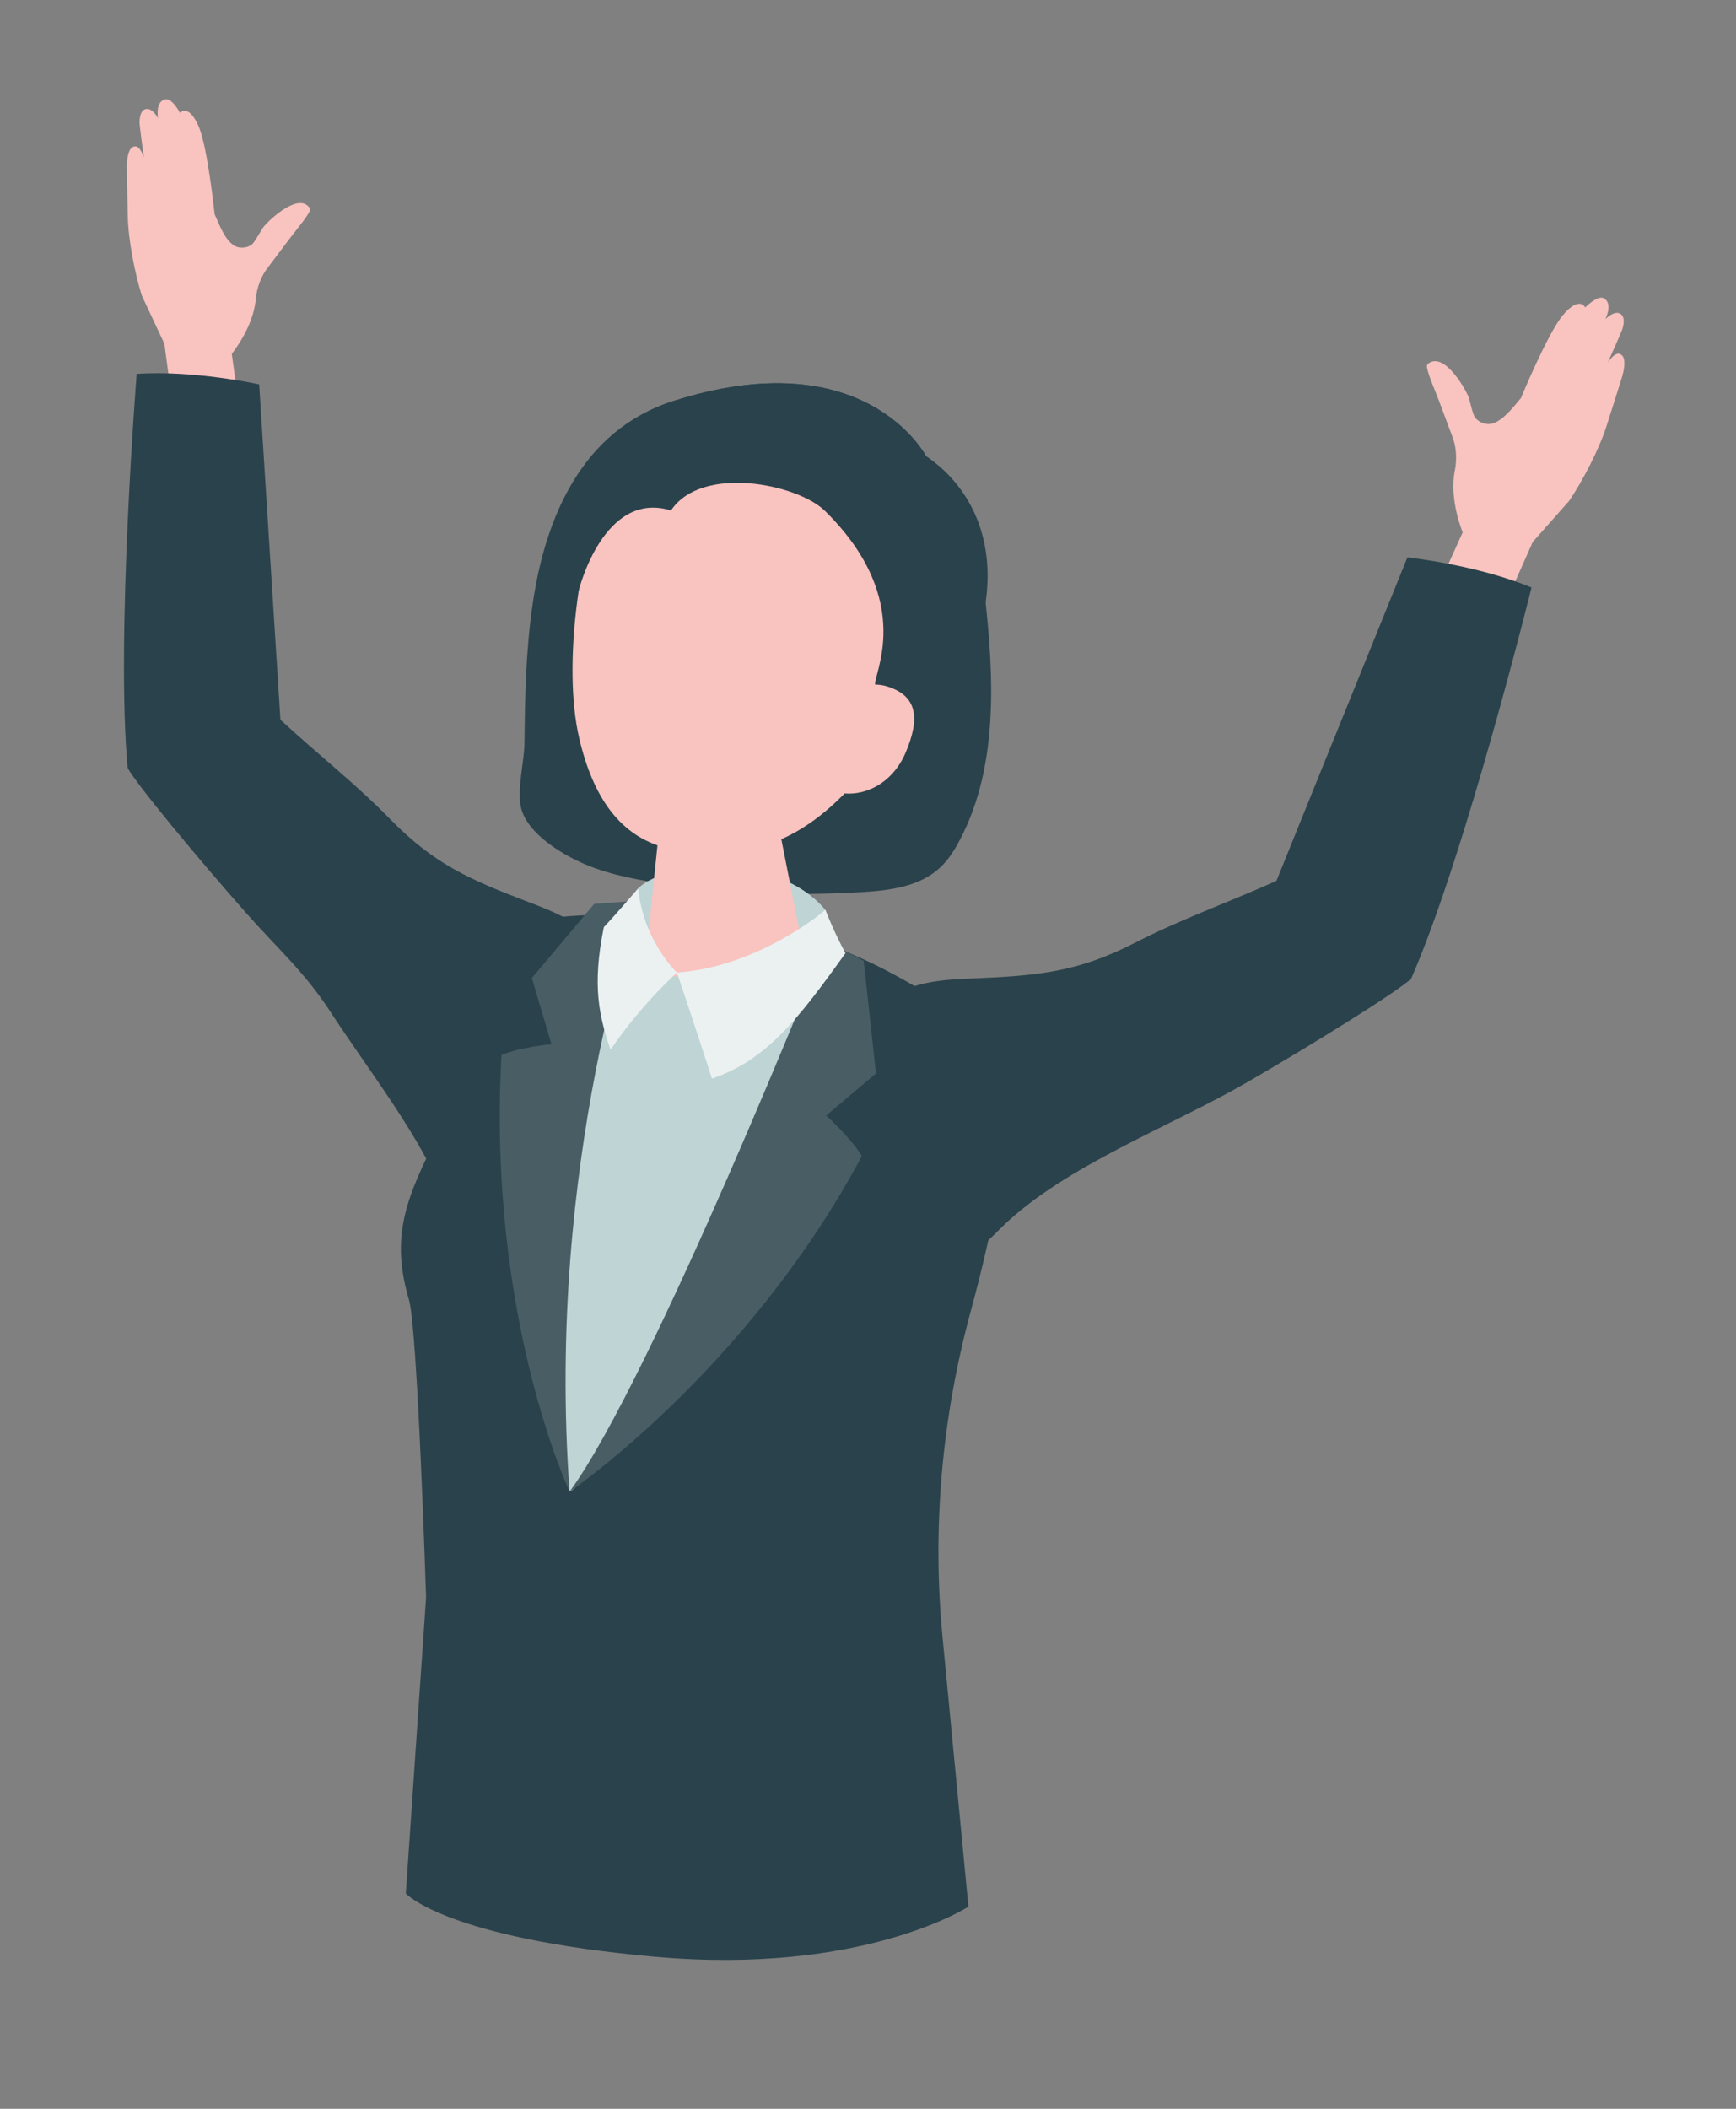 <svg width="140" height="170" viewBox="0 0 140 170" fill="none" xmlns="http://www.w3.org/2000/svg">
<rect x="0" y="0" width="140" height="170" fill="#808080" stroke="none"/>
<mask id="mask0_151_686" style="mask-type:alpha" maskUnits="userSpaceOnUse" x="0" y="0" width="140" height="170">
<rect width="140" height="170" fill="#D9D9D9"/>
</mask>
<g mask="url(#mask0_151_686)">
<path d="M13.861 32.269L13.258 27.712L11.438 23.832C10.87 22.034 10.337 19.293 10.302 17.416C10.266 15.369 10.222 13.847 10.231 13.348C10.248 12.601 10.399 11.773 10.941 11.8C11.349 11.827 11.607 12.717 11.607 12.717C11.607 12.717 11.26 10.225 11.252 9.869C11.252 9.513 11.323 8.819 11.829 8.783C12.335 8.739 12.743 9.522 12.743 9.522C12.61 8.507 12.921 8.089 13.347 8C13.879 7.902 14.518 9.094 14.518 9.094C14.518 9.094 15.193 8.311 16.01 10.162C16.747 11.827 17.306 17.264 17.306 17.264C17.75 18.279 18.14 19.284 18.833 19.765C19.259 20.059 19.898 20.023 20.307 19.712C20.555 19.516 21.079 18.501 21.283 18.252C21.842 17.602 23.991 15.618 24.905 16.677C24.958 16.739 24.994 16.801 25.003 16.881C25.003 16.971 24.967 17.051 24.923 17.122C24.639 17.62 24.248 18.092 23.902 18.537C23.147 19.489 22.437 20.477 21.7 21.438C21.683 21.465 21.665 21.483 21.647 21.509C21.043 22.257 20.715 23.173 20.626 24.134C20.413 26.439 18.691 28.522 18.691 28.522L20.093 38.667H13.027L13.861 32.26V32.269Z" fill="#F9C3C0"/>
<path d="M11.021 30.151C11.021 30.151 9.334 51.385 10.293 61.904C10.994 63.212 15.948 69.183 19.854 73.606C22.26 76.33 24.541 78.341 26.574 81.456C29.584 86.075 33.126 90.542 35.469 95.552C34.795 94.102 48.99 91.299 48.981 87.73C48.981 84.348 50.259 78.759 48.049 75.983C46.708 74.301 44.604 73.473 42.598 72.708C37.822 70.892 34.972 69.62 31.483 66.051C28.714 63.212 25.527 60.72 22.615 58.024L20.901 30.987C20.901 30.987 15.655 29.821 11.003 30.142L11.021 30.151Z" fill="#2A424B"/>
<path d="M121.67 48.057L123.605 43.696L126.553 40.367C127.644 38.748 128.985 36.176 129.571 34.307C130.21 32.278 130.698 30.783 130.84 30.276C131.045 29.528 131.133 28.656 130.583 28.522C130.166 28.424 129.651 29.243 129.651 29.243C129.651 29.243 130.725 26.867 130.84 26.511C130.956 26.155 131.08 25.452 130.592 25.256C130.103 25.069 129.464 25.728 129.464 25.728C129.908 24.749 129.713 24.242 129.322 24.037C128.825 23.779 127.84 24.785 127.84 24.785C127.84 24.785 127.396 23.806 126.038 25.407C124.821 26.849 122.655 32.091 122.655 32.091C121.918 32.972 121.226 33.853 120.4 34.129C119.894 34.298 119.264 34.075 118.945 33.639C118.749 33.373 118.527 32.198 118.394 31.904C118.03 31.094 116.468 28.478 115.251 29.261C115.18 29.305 115.118 29.359 115.092 29.43C115.056 29.51 115.074 29.608 115.092 29.697C115.225 30.276 115.473 30.863 115.695 31.415C116.166 32.58 116.583 33.773 117.036 34.957C117.045 34.983 117.062 35.01 117.071 35.046C117.453 35.971 117.515 36.977 117.32 37.965C116.858 40.323 117.959 42.913 117.959 42.913L113.583 52.604L120.631 54.678L121.679 48.057H121.67Z" fill="#F9C3C0"/>
<path d="M123.507 47.371C123.507 47.371 118.198 68.845 113.804 78.893C112.686 79.952 105.85 84.197 100.541 87.267C94.416 90.809 85.929 93.96 80.851 98.863C79.661 100.011 78.516 101.373 76.909 101.747C75.205 102.138 73.412 101.257 72.249 99.958C70.597 98.124 66.407 94.004 67.215 91.575C68.325 88.246 68.893 82.319 71.991 80.308C73.864 79.098 76.208 78.964 78.436 78.875C83.745 78.662 86.968 78.35 91.566 75.983C95.224 74.105 99.183 72.699 102.938 71.008L113.502 44.933C113.502 44.933 119.06 45.52 123.534 47.371H123.507Z" fill="#2A424B"/>
<path d="M49.203 79.471C51.707 76.739 61.507 75.422 66.168 80.299C66.523 82.693 67.02 84.25 67.02 84.25L58.569 87.365L49.461 86.146C49.461 86.146 48.981 81.331 49.194 79.471H49.203Z" fill="#BFD4D5"/>
<path d="M53.189 86.822C53.189 86.822 55.204 91.681 56.962 96.149C61.756 94.129 65.023 91.593 68.955 85.265C67.792 83.441 66.177 80.299 66.177 80.299C66.177 80.299 60.619 85.79 53.189 86.822Z" fill="#EBF1F1"/>
<path d="M53.189 86.822C53.189 86.822 49.957 84.152 49.203 79.48C49.203 79.48 47.374 81.919 46.344 83.182C45.607 88.611 46.495 91.272 47.667 94.173C50.206 89.848 53.189 86.831 53.189 86.831" fill="#EBF1F1"/>
<path d="M42.145 61.548C42.225 60.943 42.297 60.355 42.297 59.839C42.332 56.128 42.412 52.399 42.953 48.715C43.974 41.675 46.957 34.681 54.228 32.358C69.817 27.365 74.681 36.781 74.681 36.781C78.463 39.37 78.721 42.183 79.227 46.356C80.061 53.182 80.736 60.889 77.682 67.163C77.176 68.196 76.608 69.219 75.756 69.993C74.113 71.48 71.752 71.782 69.541 71.916C64.117 72.245 58.658 72.014 53.278 71.204C50.943 70.857 48.582 70.385 46.46 69.344C44.862 68.561 42.492 67.03 42.03 65.152C41.782 64.147 41.986 62.803 42.145 61.548Z" fill="#2A424B"/>
<path d="M48.821 73.749C60.531 73.669 72.231 77.291 72.755 79.907C73.749 84.9 65.351 84.784 61.543 85.043C55.178 85.479 44.924 83.058 44.995 75.084C45.013 73.482 48.821 73.749 48.821 73.749Z" fill="#F9C3C0"/>
<path d="M47.028 73.785C43.912 73.945 42.776 74.248 39.118 75.102C36.242 75.769 37.077 77.87 37.263 80.94C37.432 83.77 36.988 87.873 36.988 87.873C36.988 87.873 35.914 90.275 34.768 92.58C32.576 97.03 31.573 100.029 32.984 104.79C33.676 107.14 34.36 128.783 34.36 128.783L32.727 152.643C32.727 152.643 35.976 156.247 52.798 157.742C69.63 159.237 78.099 153.702 78.099 153.702L76.013 131.996C75.161 123.168 75.96 114.259 78.286 105.698C80.061 99.175 81.668 91.459 80.993 86.814C80.47 83.2 74.406 79.703 70.784 77.879C70.784 77.879 63.895 74.461 58.569 73.625C53.819 72.886 47.046 73.785 47.046 73.785H47.028Z" fill="#2A424B"/>
<path d="M51.467 71.604C53.864 69.317 62.688 68.721 66.559 73.349C66.736 75.511 67.091 76.926 67.091 76.926L59.368 79.204L51.316 77.576C51.316 77.576 51.174 73.251 51.476 71.604H51.467Z" fill="#BFD4D5"/>
<path d="M57.939 63.123C60.966 62.999 62.644 64.636 62.706 66.113L64.65 75.956C64.579 77.674 61.729 79.187 58.285 79.329C54.84 79.471 52.097 78.19 52.168 76.472L53.234 66.06C53.296 64.547 54.92 63.248 57.948 63.123H57.939Z" fill="#F9C3C0"/>
<path d="M64.455 34.698C74.468 36.273 76.12 44.23 74.761 53.396C70.403 63.684 64.614 67.831 60.424 68.4C55.311 69.103 49.035 69.468 46.709 59.51C45.324 53.592 46.842 43.882 48.635 40.296C50.197 37.172 54.441 33.123 64.463 34.698H64.455Z" fill="#F9C3C0"/>
<path d="M54.112 41.151C56.58 37.439 64.322 39.006 66.541 41.195C73.989 48.546 70.287 54.589 70.589 55.221C71.672 57.463 71.113 60.729 70.713 63.168C71.424 62.438 72.338 61.868 73.066 61.112C73.963 60.178 74.77 59.154 75.498 58.086C77.176 55.63 78.517 52.88 79.209 49.988C80.434 44.897 79.129 39.816 74.681 36.772C74.681 36.772 69.817 27.356 54.228 32.349C49.088 33.995 43.815 39.246 46.673 47.603C46.673 47.603 48.662 39.477 54.103 41.151H54.112Z" fill="#2A424B"/>
<path d="M68.015 57.837C68.015 57.837 68.689 54.455 71.548 55.336C73.98 56.093 74.202 57.89 73.057 60.622C71.912 63.355 69.462 64.253 67.722 63.906C65.982 63.568 68.015 57.828 68.015 57.828V57.837Z" fill="#F9C3C0"/>
<path d="M68.387 79.605C68.387 79.605 49.203 118.798 45.945 120.249C44.587 112.417 41.755 88.54 51.032 76.268C52.603 77.309 54.245 78.706 54.245 78.706L68.387 79.605Z" fill="#BFD4D5"/>
<path d="M45.936 120.249C45.936 120.249 39.278 106.179 40.441 85.051C42.03 84.384 44.471 84.179 44.471 84.179L42.891 78.84L47.916 72.868L51.582 72.601C51.582 72.601 43.965 93.613 45.936 120.249Z" fill="#485D64"/>
<path d="M45.936 120.249C45.936 120.249 60.255 110.513 69.506 93.194C68.538 91.637 66.629 89.928 66.629 89.928L70.642 86.537L69.657 77.451L66.656 75.894C66.656 75.894 52.585 111.189 45.927 120.257L45.936 120.249Z" fill="#485D64"/>
<path d="M54.592 78.403C54.592 78.403 56.101 82.862 57.415 86.956C61.809 85.443 64.304 82.257 68.183 76.837C67.251 75.146 66.567 73.349 66.567 73.349C66.567 73.349 61.285 77.923 54.592 78.403Z" fill="#EBF1F1"/>
<path d="M54.592 78.403C54.592 78.403 51.866 75.832 51.467 71.613C51.467 71.613 49.691 73.687 48.697 74.746C47.712 79.552 48.351 81.972 49.23 84.633C51.751 80.922 54.592 78.403 54.592 78.403Z" fill="#EBF1F1"/>
</g>
</svg>

